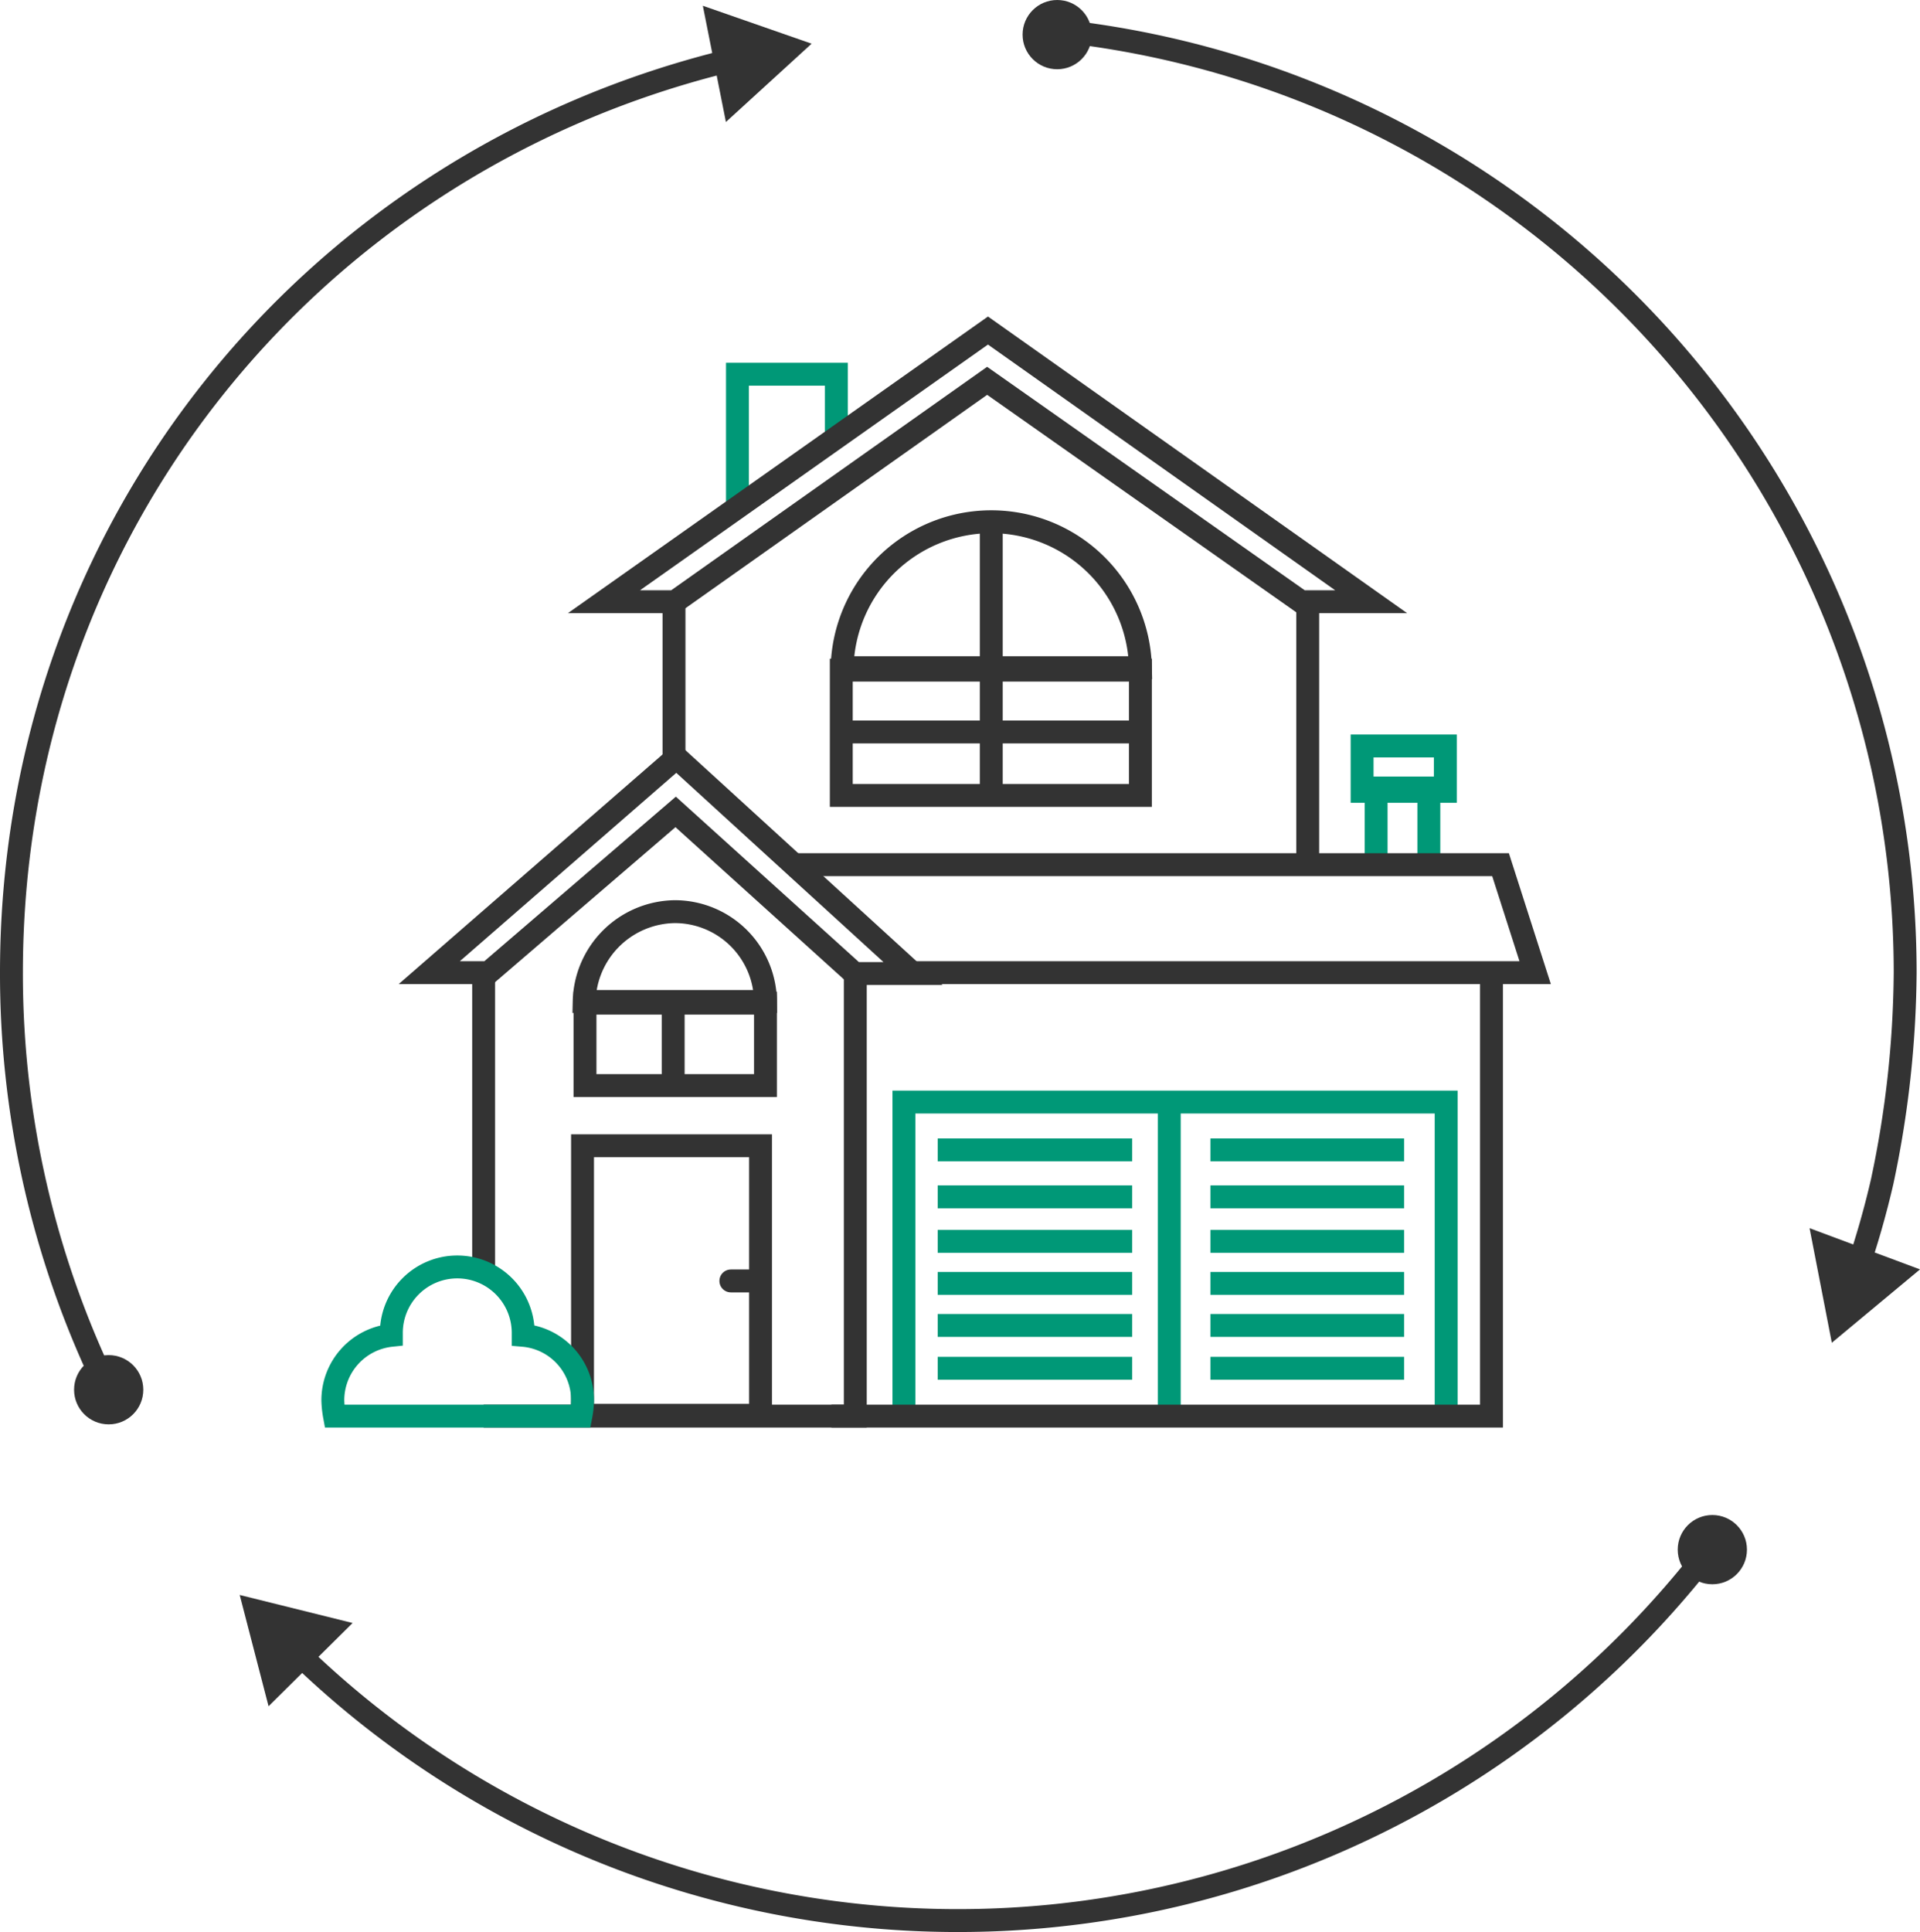 <svg xmlns="http://www.w3.org/2000/svg" viewBox="1147.587 1738.906 209.178 210.435"><defs><style>.a,.b,.c{fill:none;stroke-miterlimit:10;stroke-width:2.494px;}.a{stroke:#009877;}.b,.c{stroke:#333;}.c{stroke-linecap:round;}.d{fill:#333;}</style></defs><g transform="translate(1147.534 1738.906)"><g transform="translate(98.532 120.036)"><path class="a" d="M109.6,167.906V133.7h59.075v34.206" transform="translate(-109.6 -133.7)"/></g><g transform="translate(127.441 120.126)"><line class="a" y1="33.847"/></g><g transform="translate(102.213 125.244)"><line class="a" x2="21.188"/></g><g transform="translate(102.213 130.361)"><line class="a" x2="21.188"/></g><g transform="translate(102.213 135.209)"><line class="a" x2="21.188"/></g><g transform="translate(102.213 139.788)"><line class="a" x2="21.188"/></g><g transform="translate(102.213 144.367)"><line class="a" x2="21.188"/></g><g transform="translate(102.213 149.035)"><line class="a" x2="21.188"/></g><g transform="translate(131.93 125.244)"><line class="a" x2="21.098"/></g><g transform="translate(131.93 130.361)"><line class="a" x2="21.098"/></g><g transform="translate(131.93 135.209)"><line class="a" x2="21.098"/></g><g transform="translate(131.93 139.788)"><line class="a" x2="21.098"/></g><g transform="translate(131.93 144.367)"><line class="a" x2="21.098"/></g><g transform="translate(131.93 149.035)"><line class="a" x2="21.098"/></g><g transform="translate(80.397 40.76)"><path class="a" d="M89.4,60.124V45.4h10.774v6.913" transform="translate(-89.4 -45.4)"/></g><g transform="translate(104.458 38.516)"><path class="b" d="M116.2,42.9" transform="translate(-116.2 -42.9)"/></g><g transform="translate(65.852 36.002)"><path class="b" d="M114.948,45.577h0l34.206,24.061h7.631L115.038,40.1h0L73.2,69.638h7.721Z" transform="translate(-73.2 -40.1)"/></g><g transform="translate(46.819 82.508)"><path class="b" d="M78.844,97.826h0l19.482,17.6H104.7L78.934,91.9h0L52,115.333h6.464Z" transform="translate(-52 -91.9)"/></g><g transform="translate(91.709 72.991)"><path class="b" d="M134.59,81.3H102V94.947h32.59Z" transform="translate(-102 -81.3)"/></g><g transform="translate(108.049 56.113)"><line class="b" y2="30.795"/></g><g transform="translate(73.394 109.712)"><line class="b" y2="8.798"/></g><g transform="translate(91.709 79.725)"><line class="b" x1="32.59"/></g><path class="b" d="M134.6,79.191a16.254,16.254,0,0,0-32.5,0Z" transform="translate(-10.301 -6.469)"/><g transform="translate(63.787 109.263)"><path class="b" d="M90.562,121.7H70.9v8.978H90.562Z" transform="translate(-70.9 -121.7)"/></g><path class="b" d="M90.552,120.386a9.886,9.886,0,0,0-9.876-9.786,10.005,10.005,0,0,0-9.876,9.786Z" transform="translate(-7.103 -11.303)"/><g transform="translate(149.976 85.83)"><path class="a" d="M166.9,103.95V95.6h5.746v8.529" transform="translate(-166.9 -95.6)"/></g><g transform="translate(148.45 81.251)"><path class="a" d="M174.268,90.5H165.2v4.938h9.068Z" transform="translate(-165.2 -90.5)"/></g><g transform="translate(63.518 124.795)"><path class="b" d="M89.993,139H70.6v29.358H89.993Z" transform="translate(-70.6 -139)"/></g><g transform="translate(73.483 65.45)"><line class="b" y2="17.058"/></g><g transform="translate(52.744 106.031)"><path class="b" d="M58.6,166.312H99.091V118.1" transform="translate(-58.6 -118.1)"/></g><g transform="translate(52.744 105.941)"><line class="b" y2="32.949" transform="translate(0)"/></g><g transform="translate(142.525 65.809)"><path class="b" d="M158.6,73.3" transform="translate(-158.6 -73.3)"/></g><g transform="translate(142.345 101.991)"><path class="b" d="M158.4,113.6" transform="translate(-158.4 -113.6)"/></g><g transform="translate(142.525 65.809)"><line class="b" y2="28.73"/></g><g transform="translate(89.195 96.783)"><path class="b" d="M99.2,107.8" transform="translate(-99.2 -107.8)"/></g><g transform="translate(86.053 94.18)"><path class="b" d="M95.7,104.9h77.48l3.771,11.761H108.628" transform="translate(-95.7 -104.9)"/></g><g transform="translate(90.631 106.21)"><path class="b" d="M100.8,166.333h71.914V118.3" transform="translate(-100.8 -118.3)"/></g><g transform="translate(79.678 139.519)"><line class="c" x1="2.963"/></g><path class="a" d="M67.324,169.95a9.945,9.945,0,0,0,.18-1.706,7.063,7.063,0,0,0-6.464-7.093v-.18a7.183,7.183,0,1,0-14.365,0v.18a7.114,7.114,0,0,0-6.374,7.093,11,11,0,0,0,.18,1.706Z" transform="translate(-3.986 -15.708)"/><path class="b" d="M10.547,149.543A103.266,103.266,0,0,1,1.3,106.718c0-48.3,32.5-87.805,77.3-99.118" transform="translate(0 -0.777)"/><path class="b" d="M188.227,190.3A103.291,103.291,0,0,1,35.6,199.1" transform="translate(-3.505 -19.448)"/><g transform="translate(118.194 3.681)"><path class="b" d="M131.5,4.1a103.2,103.2,0,0,1,89.421,102.26,112.3,112.3,0,0,1-2.514,22.8,96.924,96.924,0,0,1-2.873,9.966" transform="translate(-131.5 -4.1)"/></g><g transform="translate(8.123 0)"><path class="d" d="M87.714,13.359,97.051,4.83,85.2.7Z" transform="translate(-16.698 -0.072)"/><path class="d" d="M219.5,149l2.424,12.479,9.607-7.99Z" transform="translate(-30.423 -15.227)"/><path class="d" d="M32.142,205.62l9.158-9.068L29,193.5Z" transform="translate(-10.954 -19.775)"/><circle class="d" cx="3.771" cy="3.771" r="3.771" transform="translate(103.337)"/><circle class="d" cx="3.771" cy="3.771" r="3.771" transform="translate(174.713 165.016)"/><circle class="d" cx="3.771" cy="3.771" r="3.771" transform="translate(0 147.599)"/></g></g></svg>